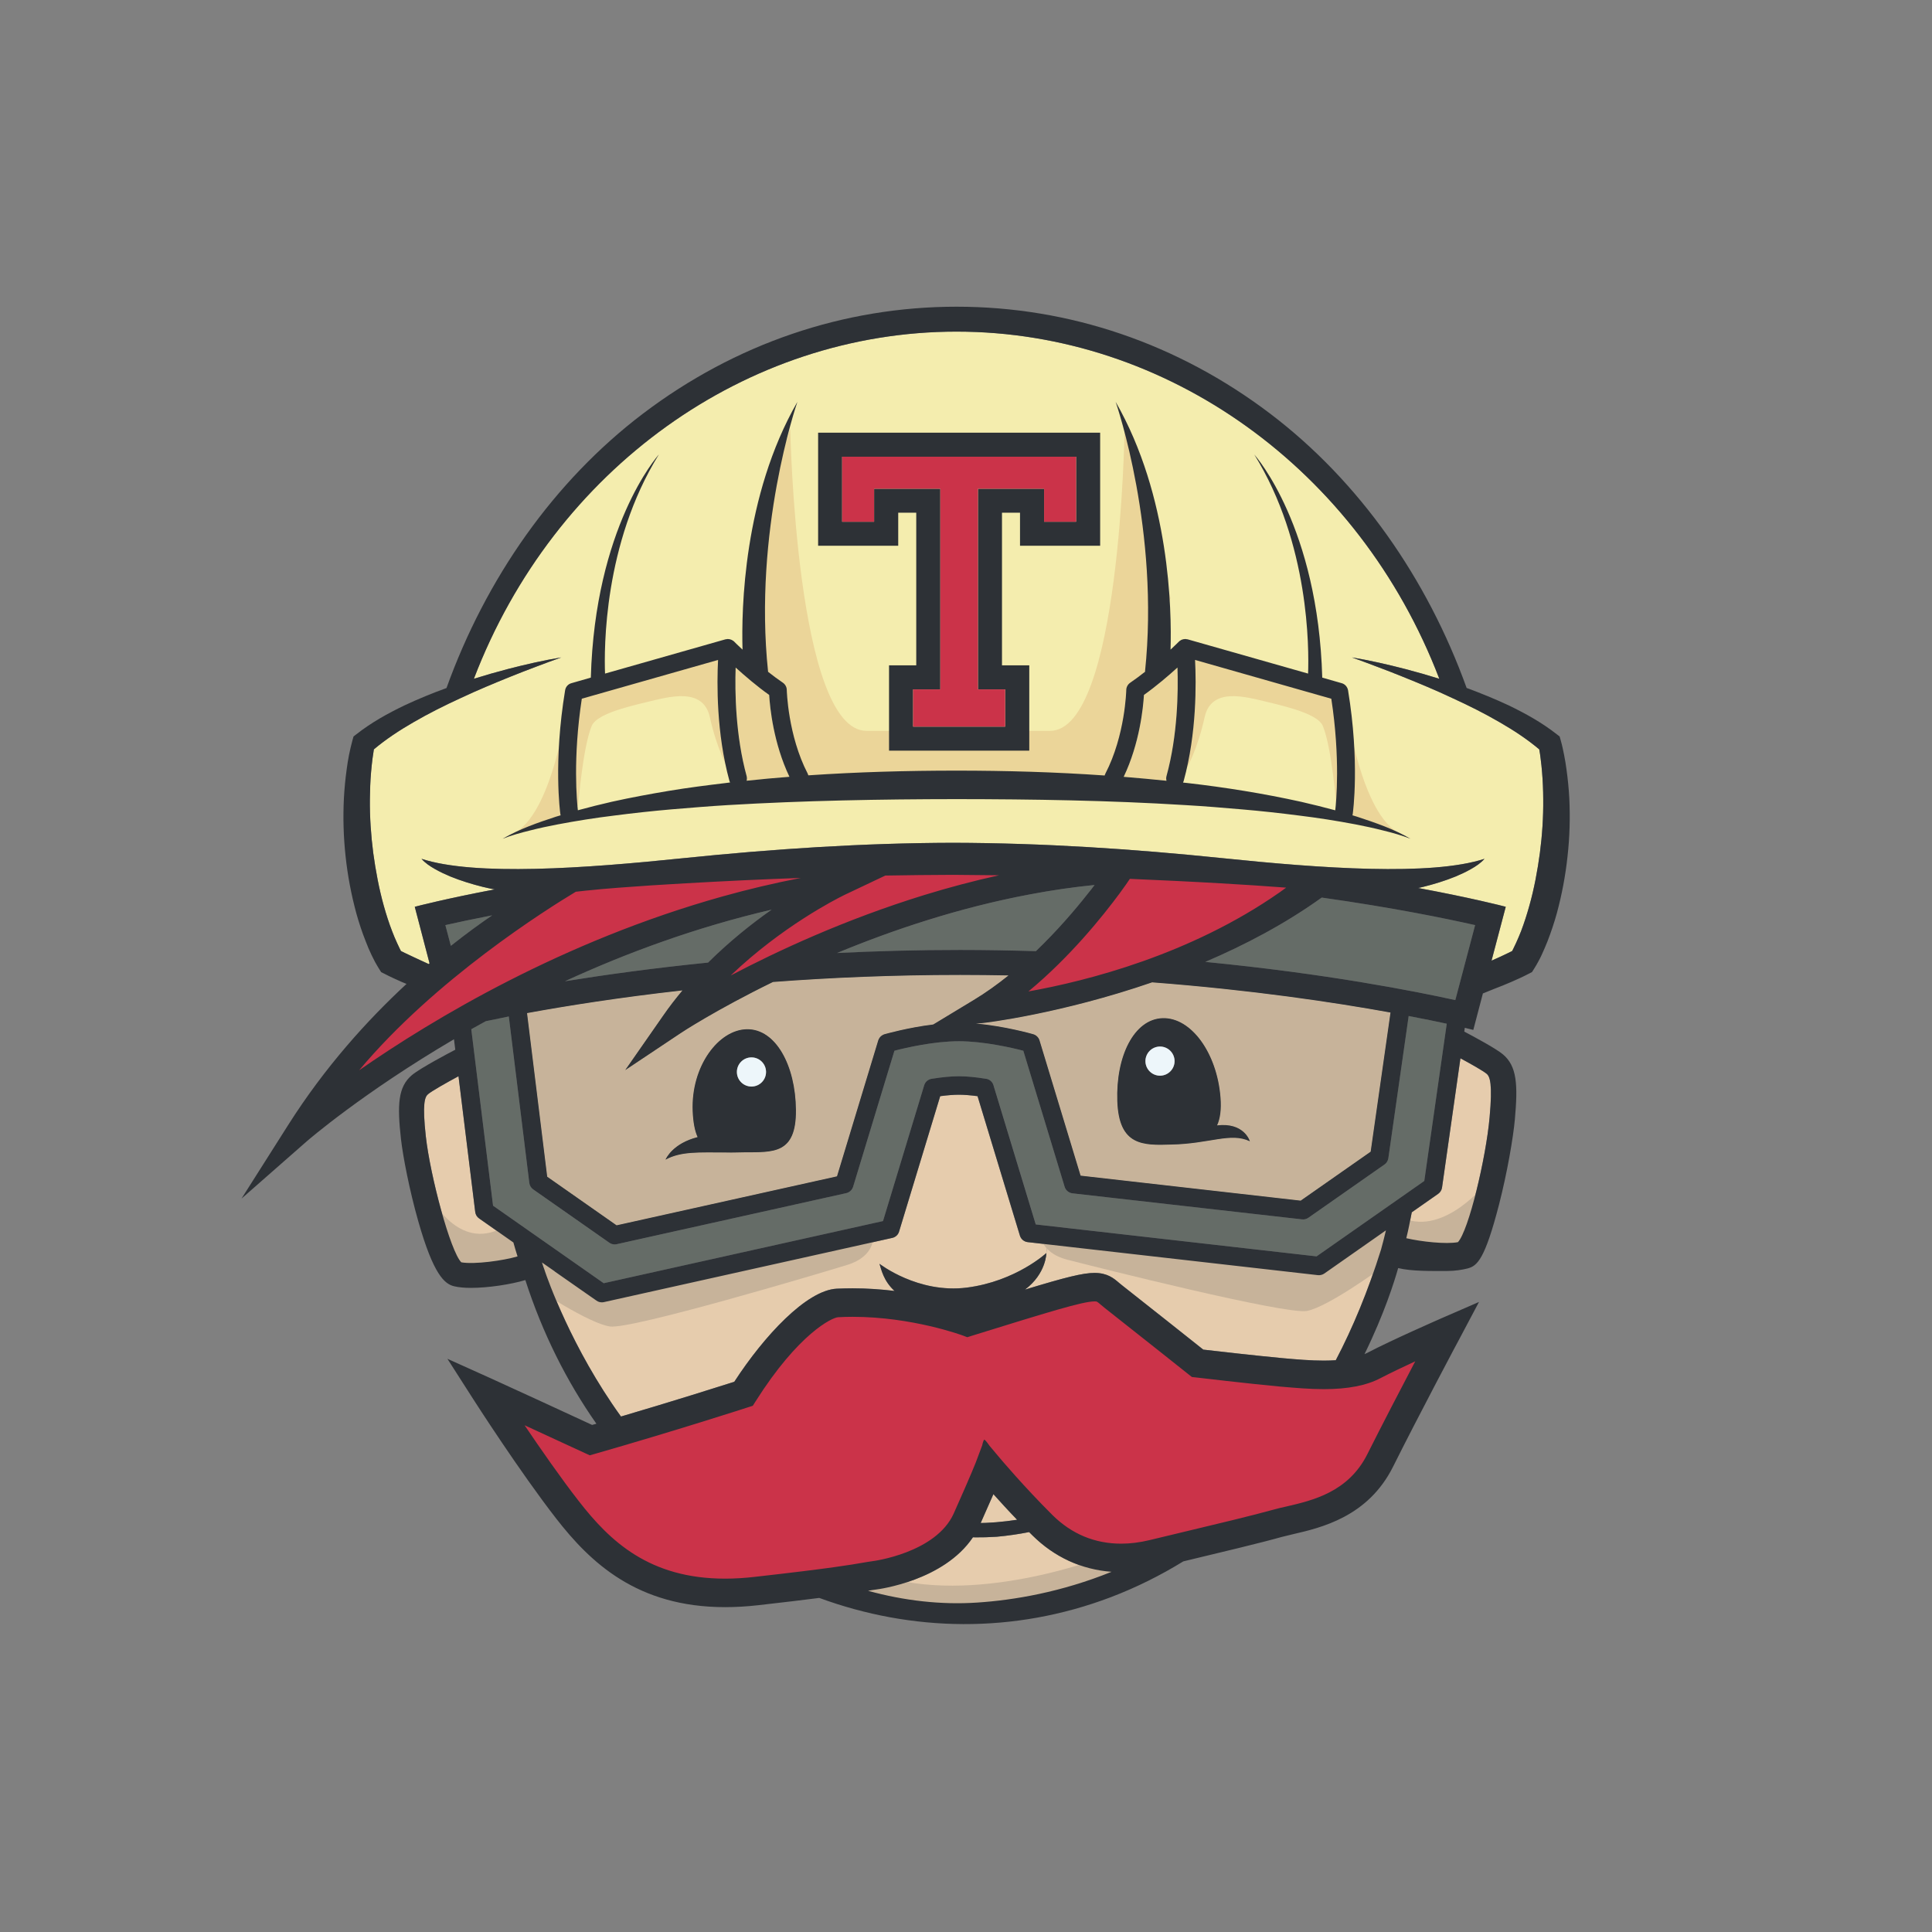 <?xml version="1.0" standalone="no"?>
<!DOCTYPE svg PUBLIC "-//W3C//DTD SVG 1.1//EN" "http://www.w3.org/Graphics/SVG/1.1/DTD/svg11.dtd">
<!--Generator: Xara Designer (www.xara.com), SVG filter version: 6.3.0.4-->
<svg stroke-width="0.501" stroke-linejoin="bevel" fill-rule="evenodd" xmlns:xlink="http://www.w3.org/1999/xlink" xmlns="http://www.w3.org/2000/svg" version="1.1" overflow="visible" width="48pt" height="48pt" viewBox="0 0 48 48">
 <rect x="0" y="0" width="48" height="48" fill="#808080" stroke="none"/>
 <defs>
	</defs>
 <g id="Document" fill="none" stroke="black" font-family="Times New Roman" font-size="16" transform="scale(1 -1)">
  <g id="Spread" transform="translate(0 -48)">
   <g id="Layer 1">
    <g id="Group" stroke-linejoin="miter" stroke="none">
     <path d="M 0,48 L 0,0 L 48,0 L 48,48 L 0,48 Z" stroke-width="0.229" stroke-linecap="round" marker-start="none" marker-end="none" stroke-miterlimit="79.84"/>
     <g id="Group_1" fill-rule="evenodd" stroke-width="0.166" stroke-miterlimit="79.84">
      <g id="Group_2" fill="#cb3349">
       <path d="M 13.884,26.096 C 13.884,26.096 8.749,22.483 8.549,21.105 L 8.934,21.186 C 8.934,21.186 15.082,25.26 19.956,25.757 L 20.067,26.375 L 13.884,26.096 Z" marker-start="none" marker-end="none"/>
       <path d="M 21.944,26.613 L 17.899,23.745 L 18.118,23.569 C 18.283,23.701 25.301,25.845 25.301,25.845 L 26.781,26.773 C 25.788,26.649 21.944,26.613 21.944,26.613 Z" marker-start="none" marker-end="none"/>
       <path d="M 25.459,23.143 C 28.331,23.143 32.635,25.956 32.635,25.956 L 31.243,26.221 C 31.174,26.152 29,26.296 29,26.296 L 27.968,26.583 L 25.5,23.773 L 25.299,23.285 C 25.477,23.357 25.459,23.143 25.459,23.143 Z" marker-start="none" marker-end="none"/>
      </g>
      <path d="M 34.83,14.173 L 33.943,13.923 L 29.844,14.012 L 27.28,16.007 L 24.18,15.231 L 20.596,15.542 L 18.588,13.347 L 14.822,12.223 L 12.941,12.805 C 12.881,12.858 12.847,12.887 12.847,12.887 L 13.69,10.821 C 13.69,10.821 15.602,8.77 16.67,8.529 C 17.738,8.288 19.668,8.547 21.115,8.77 C 22.561,8.995 23.716,9.511 24.181,10.356 C 24.645,11.2 24.714,11.44 24.714,11.44 C 24.714,11.44 26.093,9.494 27.281,9.27 C 28.47,9.047 32,10.251 32,10.251 C 32,10.251 34.154,10.838 34.533,11.578 C 34.911,12.319 35.911,14.748 35.911,14.748 L 34.83,14.173 Z M 13.336,12.489 C 13.316,12.5 13.295,12.508 13.276,12.517 C 13.135,12.638 13.02,12.738 12.944,12.804 L 13.336,12.489 Z" fill="#cb3349" marker-start="none" marker-end="none"/>
      <g id="Group_3">
       <path d="M 38.312,28.816 C 38.303,28.927 38.292,29.038 38.277,29.148 C 38.269,29.227 38.256,29.307 38.242,29.383 C 37.946,29.632 37.61,29.854 37.26,30.055 C 36.881,30.276 36.483,30.474 36.079,30.659 C 35.676,30.849 35.263,31.021 34.848,31.188 C 34.64,31.272 34.431,31.354 34.221,31.432 C 34.012,31.513 33.8,31.59 33.588,31.667 C 34.033,31.593 34.473,31.493 34.91,31.379 C 35.194,31.305 35.477,31.224 35.759,31.136 C 33.761,36.359 28.982,39.761 23.766,39.761 C 18.548,39.761 13.771,36.359 11.772,31.136 C 12.054,31.224 12.337,31.305 12.62,31.379 C 13.058,31.493 13.499,31.593 13.943,31.667 C 13.731,31.59 13.52,31.513 13.309,31.432 C 13.1,31.354 12.891,31.272 12.682,31.188 C 12.268,31.021 11.855,30.849 11.452,30.659 C 11.048,30.474 10.651,30.276 10.271,30.055 C 9.922,29.854 9.585,29.632 9.288,29.383 C 9.277,29.307 9.264,29.227 9.254,29.148 C 9.24,29.038 9.228,28.927 9.219,28.816 C 9.199,28.594 9.191,28.371 9.19,28.147 C 9.185,27.698 9.216,27.251 9.273,26.809 C 9.334,26.364 9.416,25.923 9.535,25.496 C 9.595,25.283 9.662,25.072 9.741,24.868 C 9.779,24.767 9.822,24.666 9.867,24.568 C 9.888,24.52 9.911,24.473 9.934,24.427 L 9.962,24.372 C 9.996,24.355 10.03,24.339 10.063,24.322 L 10.262,24.228 C 10.373,24.177 10.526,24.104 10.652,24.048 C 10.66,24.053 10.666,24.06 10.672,24.066 L 10.304,25.471 C 10.382,25.492 11.083,25.673 12.29,25.903 C 12.192,25.922 12.093,25.943 11.997,25.966 C 11.721,26.034 11.451,26.117 11.188,26.224 C 11.058,26.279 10.93,26.338 10.807,26.407 C 10.685,26.479 10.564,26.558 10.471,26.663 C 11.798,26.23 14.537,26.426 16.972,26.679 C 19.199,26.908 21.432,27.056 23.676,27.061 C 25.921,27.056 28.154,26.908 30.379,26.679 C 32.816,26.426 35.556,26.23 36.882,26.663 C 36.789,26.558 36.668,26.477 36.545,26.407 C 36.423,26.338 36.296,26.279 36.164,26.224 C 35.902,26.117 35.632,26.034 35.356,25.966 C 35.315,25.956 35.275,25.947 35.234,25.938 C 36.557,25.692 37.328,25.493 37.41,25.472 L 37.058,24.134 C 37.128,24.165 37.199,24.196 37.271,24.228 L 37.468,24.322 C 37.501,24.339 37.534,24.355 37.569,24.372 L 37.596,24.427 C 37.62,24.473 37.643,24.521 37.664,24.568 C 37.709,24.666 37.752,24.767 37.791,24.869 C 37.868,25.073 37.936,25.283 37.996,25.497 C 38.117,25.923 38.197,26.364 38.258,26.809 C 38.316,27.252 38.345,27.7 38.341,28.147 C 38.34,28.371 38.331,28.594 38.312,28.816 Z" fill="#f4edae" marker-start="none" marker-end="none"/>
       <path d="M 25.27,10.242 C 25.094,10.216 24.919,10.193 24.744,10.18 C 24.632,10.175 24.512,10.163 24.404,10.163 L 24.365,10.162 C 24.5,10.465 24.603,10.7 24.681,10.878 C 24.84,10.7 25.041,10.479 25.27,10.242 Z" fill="#e6ccad" marker-start="none" marker-end="none"/>
       <path d="M 25.652,9.854 C 26.196,9.313 26.873,9.004 27.616,8.949 C 26.367,8.441 25.191,8.246 24.283,8.185 C 23.379,8.124 22.463,8.231 21.566,8.477 C 21.641,8.491 21.696,8.5 21.762,8.508 C 21.836,8.517 23.446,8.727 24.172,9.806 L 24.24,9.805 L 24.418,9.806 C 24.539,9.806 24.649,9.817 24.764,9.82 C 25.038,9.845 25.305,9.884 25.568,9.936 C 25.596,9.908 25.624,9.882 25.652,9.854 Z" fill="#e6ccad" marker-start="none" marker-end="none"/>
       <path d="M 27.197,26.013 C 27.144,25.946 27.086,25.871 27.023,25.793 C 26.705,25.389 26.262,24.873 25.737,24.369 C 25.128,24.388 24.501,24.399 23.856,24.399 C 22.791,24.399 21.768,24.369 20.797,24.322 C 22.169,24.892 23.817,25.448 25.601,25.782 C 26.122,25.881 26.655,25.959 27.197,26.013 Z" fill="#656c67" marker-start="none" marker-end="none"/>
       <path d="M 19.171,25.4 C 18.681,25.056 18.128,24.617 17.592,24.085 C 16.219,23.947 15.022,23.78 14.033,23.621 C 15.553,24.32 17.286,24.962 19.171,25.4 Z" fill="#656c67" marker-start="none" marker-end="none"/>
       <path d="M 35.944,22.566 L 35.386,18.658 L 32.71,16.786 L 25.735,17.579 L 24.685,21.036 C 24.659,21.121 24.588,21.183 24.501,21.197 C 24.242,21.239 24.014,21.261 23.823,21.261 C 23.632,21.261 23.404,21.239 23.145,21.197 C 23.058,21.183 22.988,21.121 22.961,21.036 L 21.938,17.663 L 14.999,16.119 L 12.251,18.045 L 11.709,22.429 C 11.827,22.496 11.947,22.562 12.068,22.628 C 12.239,22.665 12.43,22.704 12.641,22.744 L 13.151,18.607 C 13.16,18.543 13.196,18.486 13.248,18.448 L 15.14,17.122 C 15.179,17.097 15.225,17.083 15.271,17.083 C 15.287,17.083 15.304,17.084 15.322,17.088 L 21.025,18.357 C 21.044,18.361 21.065,18.369 21.081,18.378 C 21.135,18.406 21.177,18.454 21.195,18.514 L 22.222,21.895 C 22.497,21.967 23.204,22.131 23.823,22.131 C 24.442,22.131 25.148,21.967 25.424,21.895 L 26.451,18.514 C 26.478,18.426 26.554,18.364 26.645,18.352 L 32.348,17.705 C 32.404,17.698 32.46,17.714 32.505,17.744 L 34.398,19.069 C 34.449,19.105 34.484,19.162 34.492,19.225 L 34.998,22.76 C 35.378,22.686 35.695,22.619 35.944,22.566 Z" fill="#656c67" marker-start="none" marker-end="none"/>
       <path d="M 36.649,25.016 L 36.158,23.153 C 35.154,23.374 32.947,23.809 29.945,24.102 C 30.926,24.52 31.925,25.045 32.838,25.7 C 34.625,25.448 35.936,25.177 36.649,25.016 Z" fill="#656c67" marker-start="none" marker-end="none"/>
       <g id="Group_4" fill="#e5caa3">
        <path d="M 16.534,19.188 C 16.923,19.399 17.362,19.367 18.051,19.365 C 18.123,19.364 18.2,19.365 18.28,19.367 C 18.348,19.368 18.415,19.368 18.488,19.371 C 19.196,19.377 19.785,19.311 19.775,20.423 C 19.765,21.536 19.27,22.436 18.562,22.429 C 17.853,22.423 17.166,21.511 17.209,20.398 C 17.221,20.109 17.263,19.9 17.332,19.749 C 16.714,19.594 16.544,19.213 16.534,19.188 Z M 25.057,23.766 C 24.783,23.543 24.492,23.336 24.191,23.155 L 23.186,22.547 C 22.554,22.47 22.007,22.313 21.976,22.305 C 21.957,22.299 21.939,22.292 21.924,22.282 C 21.874,22.254 21.837,22.206 21.819,22.15 L 20.795,18.775 L 15.319,17.557 L 13.595,18.765 L 13.093,22.83 C 14.073,23.009 15.382,23.218 16.956,23.394 C 16.788,23.192 16.623,22.98 16.469,22.758 L 15.532,21.414 L 16.896,22.322 C 16.915,22.336 17.784,22.909 19.205,23.603 C 20.621,23.709 22.184,23.778 23.856,23.778 C 24.264,23.778 24.664,23.774 25.057,23.766 Z" marker-start="none" marker-end="none"/>
        <path d="M 31.053,19.645 C 31.046,19.67 30.897,20.119 30.238,20.04 C 30.313,20.205 30.347,20.428 30.323,20.734 C 30.236,21.844 29.59,22.728 28.882,22.704 C 28.174,22.678 27.721,21.758 27.759,20.644 C 27.798,19.532 28.393,19.54 29.101,19.564 C 30.053,19.582 30.575,19.875 31.053,19.645 Z M 34.547,22.842 L 34.054,19.387 L 32.315,18.17 L 26.846,18.791 L 25.827,22.15 C 25.804,22.226 25.745,22.283 25.671,22.305 C 25.637,22.315 24.96,22.508 24.242,22.57 L 24.374,22.579 C 24.486,22.586 26.372,22.818 28.624,23.594 C 31.118,23.403 33.155,23.096 34.547,22.842 Z" marker-start="none" marker-end="none"/>
       </g>
       <g id="Group_5" fill="#c7b39a">
        <path d="M 16.534,19.188 C 16.923,19.399 17.362,19.367 18.051,19.365 C 18.123,19.364 18.2,19.365 18.28,19.367 C 18.348,19.368 18.415,19.368 18.488,19.371 C 19.196,19.377 19.785,19.311 19.775,20.423 C 19.765,21.536 19.27,22.436 18.562,22.429 C 17.853,22.423 17.166,21.511 17.209,20.398 C 17.221,20.109 17.263,19.9 17.332,19.749 C 16.714,19.594 16.544,19.213 16.534,19.188 Z M 25.057,23.766 C 24.783,23.543 24.492,23.336 24.191,23.155 L 23.186,22.547 C 22.554,22.47 22.007,22.313 21.976,22.305 C 21.957,22.299 21.939,22.292 21.924,22.282 C 21.874,22.254 21.837,22.206 21.819,22.15 L 20.795,18.775 L 15.319,17.557 L 13.595,18.765 L 13.093,22.83 C 14.073,23.009 15.382,23.218 16.956,23.394 C 16.788,23.192 16.623,22.98 16.469,22.758 L 15.532,21.414 L 16.896,22.322 C 16.915,22.336 17.784,22.909 19.205,23.603 C 20.621,23.709 22.184,23.778 23.856,23.778 C 24.264,23.778 24.664,23.774 25.057,23.766 Z" marker-start="none" marker-end="none"/>
        <path d="M 31.053,19.645 C 31.046,19.67 30.897,20.119 30.238,20.04 C 30.313,20.205 30.347,20.428 30.323,20.734 C 30.236,21.844 29.59,22.728 28.882,22.704 C 28.174,22.678 27.721,21.758 27.759,20.644 C 27.798,19.532 28.393,19.54 29.101,19.564 C 30.053,19.582 30.575,19.875 31.053,19.645 Z M 34.547,22.842 L 34.054,19.387 L 32.315,18.17 L 26.846,18.791 L 25.827,22.15 C 25.804,22.226 25.745,22.283 25.671,22.305 C 25.637,22.315 24.96,22.508 24.242,22.57 L 24.374,22.579 C 24.486,22.586 26.372,22.818 28.624,23.594 C 31.118,23.403 33.155,23.096 34.547,22.842 Z" marker-start="none" marker-end="none"/>
       </g>
       <path d="M 36.934,21.323 C 37.018,21.254 37.085,21.075 37.009,20.241 C 36.918,19.22 36.488,17.428 36.222,17.139 C 35.929,17.082 35.314,17.149 34.938,17.237 C 35.003,17.494 35.022,17.618 35.075,17.881 L 35.73,18.339 C 35.783,18.375 35.818,18.433 35.827,18.495 L 36.284,21.707 C 36.563,21.556 36.849,21.393 36.934,21.323 Z" fill="#e6ccad" marker-start="none" marker-end="none"/>
       <path d="M 12.755,17.131 C 12.788,17.015 12.822,16.899 12.858,16.785 C 12.505,16.681 11.786,16.582 11.461,16.638 C 11.191,16.909 10.689,18.778 10.579,19.77 C 10.49,20.574 10.552,20.747 10.634,20.815 C 10.728,20.894 11.084,21.096 11.392,21.262 L 11.808,17.887 C 11.816,17.822 11.85,17.765 11.905,17.728 L 12.755,17.131 Z" fill="#e6ccad" marker-start="none" marker-end="none"/>
       <path d="M 26.023,17.084 L 25.997,16.869 C 25.997,16.869 25.242,16.168 24.024,16.011 C 22.807,15.854 21.851,16.602 21.851,16.602 C 21.892,16.472 21.948,16.178 22.223,15.927 C 21.9,15.966 21.549,15.993 21.182,15.993 C 21.05,15.993 20.916,15.989 20.786,15.983 C 20.038,15.943 18.984,14.81 18.243,13.67 C 17.879,13.555 16.743,13.194 15.428,12.807 C 14.2,14.507 13.596,16.245 13.535,16.425 L 13.536,16.425 C 13.512,16.495 13.486,16.564 13.464,16.635 L 13.78,16.414 L 13.78,16.414 L 14.56,15.867 L 14.82,15.686 C 14.858,15.658 14.905,15.644 14.951,15.644 C 14.967,15.644 14.984,15.645 15.001,15.649 L 22.167,17.245 C 22.248,17.263 22.313,17.322 22.337,17.401 L 23.359,20.766 C 23.535,20.789 23.69,20.802 23.823,20.802 C 23.956,20.802 24.111,20.789 24.287,20.766 L 25.338,17.301 C 25.366,17.214 25.442,17.149 25.532,17.14 L 26.023,17.084 Z" fill="#e6ccad" marker-start="none" marker-end="none"/>
       <path d="M 34.203,17.27 L 34.433,17.432 C 34.395,17.271 34.354,17.112 34.311,16.954 C 33.989,15.923 33.609,15.012 33.188,14.206 C 33.095,14.2 32.996,14.196 32.891,14.196 C 32.566,14.196 32.234,14.224 31.865,14.257 C 31.227,14.316 30.215,14.432 29.895,14.469 C 29.62,14.689 28.676,15.439 27.891,16.056 C 27.861,16.081 27.834,16.104 27.807,16.124 C 27.67,16.242 27.513,16.374 27.194,16.374 C 26.906,16.374 26.484,16.27 25.465,15.96 C 25.994,16.356 25.997,16.869 25.997,16.869 L 26.023,17.084 L 32.746,16.319 C 32.801,16.313 32.857,16.328 32.903,16.36 L 33.578,16.833 L 34.203,17.27 Z" fill="#e6ccad" marker-start="none" marker-end="none"/>
       <path d="M 29.255,31.415 C 29.274,30.817 29.26,29.733 28.981,28.718 C 28.97,28.679 28.972,28.639 28.981,28.602 C 28.627,28.639 28.272,28.671 27.918,28.699 C 28.316,29.534 28.402,30.422 28.421,30.734 C 28.727,30.951 29.031,31.212 29.255,31.415 Z" fill="#ebd599" marker-start="none" marker-end="none"/>
       <path d="M 19.11,30.734 C 19.129,30.422 19.216,29.535 19.613,28.701 C 19.259,28.673 18.903,28.642 18.55,28.603 C 18.559,28.64 18.56,28.68 18.55,28.718 C 18.272,29.731 18.258,30.816 18.277,31.415 C 18.501,31.212 18.804,30.951 19.11,30.734 Z" fill="#ebd599" marker-start="none" marker-end="none"/>
       <path d="M 31.053,19.645 C 30.575,19.874 30.053,19.582 29.101,19.564 C 28.393,19.54 27.798,19.532 27.759,20.644 C 27.721,21.758 28.174,22.678 28.882,22.704 C 29.59,22.728 30.236,21.844 30.323,20.734 C 30.347,20.428 30.314,20.205 30.238,20.04 C 30.897,20.119 31.046,19.671 31.053,19.645 Z M 28.827,21.275 C 29.027,21.279 29.186,21.444 29.182,21.643 C 29.179,21.843 29.014,22.003 28.814,21.999 C 28.614,21.995 28.455,21.83 28.458,21.629 C 28.462,21.43 28.627,21.271 28.827,21.275 Z" fill="#2d3136" marker-start="none" marker-end="none"/>
       <path d="M 29.182,21.643 C 29.178,21.843 29.013,22.002 28.814,21.999 C 28.614,21.995 28.455,21.83 28.458,21.631 C 28.462,21.431 28.627,21.272 28.826,21.275 C 29.026,21.279 29.185,21.444 29.182,21.643 Z" fill="#edf6fa" marker-start="none" marker-end="none"/>
       <path d="M 19.775,20.423 C 19.785,19.311 19.196,19.377 18.488,19.371 C 18.415,19.369 18.348,19.368 18.28,19.367 C 18.2,19.365 18.123,19.364 18.051,19.367 C 17.362,19.367 16.923,19.399 16.534,19.188 C 16.543,19.213 16.714,19.594 17.332,19.749 C 17.263,19.9 17.221,20.109 17.209,20.399 C 17.166,21.511 17.853,22.423 18.562,22.429 C 19.27,22.436 19.765,21.536 19.775,20.423 Z M 18.68,21.006 C 18.88,21.011 19.037,21.178 19.032,21.377 C 19.027,21.577 18.86,21.735 18.661,21.73 C 18.461,21.725 18.303,21.558 18.308,21.359 C 18.313,21.157 18.48,21.001 18.68,21.006 Z" fill="#2d3136" marker-start="none" marker-end="none"/>
       <path d="M 19.032,21.376 C 19.027,21.576 18.861,21.734 18.661,21.729 C 18.461,21.724 18.303,21.558 18.308,21.358 C 18.313,21.158 18.479,21 18.679,21.005 C 18.879,21.01 19.037,21.176 19.032,21.376 Z" fill="#edf6fa" marker-start="none" marker-end="none"/>
       <mask id="TranspMask">
        <rect x="-10%" y="-10%" width="120%" height="120%" fill="#cccccc" stroke="none"/>
       </mask>
       <g id="Group_6" fill="#ebd599" mask="url(#TranspMask)">
        <g id="Group_7">
         <path d="M 14.365,27.98 C 14.365,27.98 14.474,29.414 14.7,29.963 C 14.815,30.247 15.523,30.427 16.065,30.556 C 16.605,30.685 17.468,30.942 17.636,30.182 C 17.803,29.423 18.074,28.868 18.255,28.625 L 18.023,31.754 L 14.3,30.853 L 14.055,28.083 L 14.171,27.864 L 14.365,27.98"/>
         <path d="M 33.201,27.98 C 33.201,27.98 33.091,29.414 32.866,29.963 C 32.75,30.247 32.041,30.427 31.501,30.556 C 30.959,30.685 30.096,30.942 29.929,30.182 C 29.762,29.423 29.491,28.868 29.31,28.625 L 29.543,31.754 L 33.265,30.853 L 33.509,28.083 L 33.393,27.864 L 33.201,27.98"/>
        </g>
       </g>
       <mask id="TranspMask_1">
        <rect x="-10%" y="-10%" width="120%" height="120%" fill="#c0c0c0" stroke="none"/>
       </mask>
       <g id="Group_8" fill="#ebd599" mask="url(#TranspMask_1)">
        <path d="M 27.94,37.348 C 27.94,37.348 27.84,29.842 26.087,29.842 C 24.334,29.842 23.984,29.842 23.984,29.842 L 23.633,29.842 C 23.633,29.842 23.283,29.842 21.529,29.842 C 19.775,29.842 19.634,37.345 19.634,37.345 L 18.773,34.798 L 18.787,31.303 L 19.398,30.816 L 19.677,29.316 L 20.066,28.44 L 27.57,28.426 L 27.917,29.051 L 28.209,30.107 L 28.251,30.774 L 29.08,33.141 L 27.94,37.348 Z" marker-start="none" marker-end="none"/>
       </g>
       <mask id="TranspMask_2">
        <rect x="-10%" y="-10%" width="120%" height="120%" fill="#c0c0c0" stroke="none"/>
       </mask>
       <g id="Group_9" fill="#ebd599" mask="url(#TranspMask_2)">
        <path d="M 33.461,30.349 C 33.461,30.349 33.822,27.761 34.776,27.293 C 35.731,26.827 34.776,27.293 34.776,27.293 L 33.439,27.697 L 33.461,30.349 Z" marker-start="none" marker-end="none"/>
       </g>
       <mask id="TranspMask_3">
        <rect x="-10%" y="-10%" width="120%" height="120%" fill="#c0c0c0" stroke="none"/>
       </mask>
       <g id="Group_10" fill="#ebd599" mask="url(#TranspMask_3)">
        <path d="M 14.07,30.349 C 14.07,30.349 13.71,27.761 12.755,27.293 C 11.799,26.827 12.755,27.293 12.755,27.293 L 14.092,27.697 L 14.07,30.349 Z" marker-start="none" marker-end="none"/>
       </g>
       <path d="M 33.717,27.709 C 34.172,27.559 34.63,27.403 35.044,27.161 C 34.822,27.247 34.593,27.311 34.363,27.367 C 34.133,27.426 33.902,27.475 33.67,27.52 C 33.205,27.608 32.737,27.682 32.267,27.739 C 31.799,27.799 31.329,27.851 30.857,27.891 C 30.386,27.932 29.915,27.971 29.442,27.998 C 27.555,28.115 25.661,28.144 23.766,28.146 C 21.87,28.144 19.976,28.11 18.088,27.998 C 17.616,27.97 17.144,27.93 16.674,27.891 C 16.203,27.85 15.732,27.799 15.263,27.738 C 14.794,27.681 14.326,27.607 13.861,27.519 C 13.629,27.475 13.397,27.426 13.168,27.367 C 12.938,27.311 12.708,27.247 12.487,27.161 C 12.9,27.401 13.358,27.561 13.814,27.71 C 13.852,27.723 13.891,27.733 13.929,27.744 C 13.927,27.754 13.924,27.763 13.922,27.774 C 13.915,27.826 13.746,29.071 14.04,30.85 C 14.054,30.936 14.115,31.005 14.198,31.027 L 14.679,31.165 C 14.784,34.898 16.321,36.653 16.369,36.708 C 14.996,34.497 15.008,31.876 15.032,31.265 L 18.023,32.116 C 18.026,32.116 18.028,32.116 18.03,32.117 C 18.043,32.12 18.054,32.121 18.067,32.122 C 18.071,32.122 18.075,32.124 18.08,32.124 C 18.095,32.124 18.112,32.122 18.128,32.119 C 18.131,32.119 18.133,32.117 18.137,32.116 C 18.15,32.113 18.161,32.11 18.174,32.104 C 18.181,32.101 18.183,32.098 18.188,32.096 C 18.198,32.09 18.209,32.084 18.218,32.078 C 18.22,32.075 18.224,32.075 18.226,32.073 C 18.228,32.07 18.229,32.069 18.232,32.066 C 18.234,32.064 18.237,32.062 18.241,32.059 C 18.242,32.056 18.321,31.978 18.448,31.86 C 18.419,32.845 18.465,35.672 19.811,38.016 C 19.783,37.933 18.715,34.81 19.083,31.309 C 19.203,31.214 19.328,31.121 19.451,31.038 C 19.51,30.997 19.547,30.929 19.547,30.858 C 19.548,30.847 19.574,29.73 20.067,28.78 C 20.073,28.766 20.078,28.751 20.083,28.737 C 21.31,28.82 22.538,28.854 23.764,28.854 C 24.992,28.854 26.22,28.819 27.445,28.733 C 27.45,28.75 27.455,28.765 27.463,28.78 C 27.956,29.73 27.982,30.847 27.982,30.858 C 27.983,30.929 28.02,30.997 28.08,31.038 C 28.202,31.121 28.326,31.214 28.447,31.309 C 28.815,34.81 27.747,37.933 27.718,38.016 C 29.064,35.673 29.112,32.846 29.082,31.86 C 29.208,31.978 29.287,32.056 29.289,32.059 C 29.292,32.061 29.296,32.064 29.298,32.066 C 29.301,32.069 29.301,32.07 29.303,32.073 C 29.306,32.075 29.309,32.075 29.312,32.078 C 29.323,32.084 29.332,32.09 29.342,32.097 C 29.346,32.098 29.351,32.101 29.354,32.104 C 29.368,32.11 29.38,32.113 29.394,32.117 C 29.397,32.117 29.399,32.119 29.402,32.119 C 29.418,32.122 29.435,32.124 29.45,32.124 C 29.455,32.124 29.459,32.122 29.462,32.122 C 29.474,32.121 29.488,32.12 29.5,32.117 C 29.502,32.116 29.505,32.116 29.507,32.116 L 32.499,31.265 C 32.522,31.876 32.534,34.497 31.162,36.708 C 31.209,36.653 32.746,34.898 32.851,31.165 L 33.332,31.027 C 33.415,31.005 33.476,30.936 33.492,30.85 C 33.785,29.071 33.615,27.826 33.608,27.774 C 33.606,27.763 33.604,27.753 33.601,27.744 C 33.641,27.733 33.679,27.721 33.717,27.709 Z M 33.174,27.868 C 33.197,28.068 33.304,29.156 33.076,30.64 L 29.691,31.604 C 29.72,31.029 29.734,29.786 29.409,28.601 C 29.404,28.585 29.399,28.571 29.393,28.557 C 29.426,28.554 29.459,28.551 29.492,28.547 C 30.444,28.438 31.391,28.286 32.328,28.079 C 32.611,28.014 32.894,27.944 33.174,27.868 Z M 28.981,28.718 C 29.26,29.733 29.274,30.817 29.254,31.415 C 29.031,31.212 28.726,30.952 28.421,30.734 C 28.402,30.422 28.316,29.534 27.918,28.7 C 28.272,28.671 28.627,28.639 28.981,28.602 C 28.972,28.639 28.97,28.679 28.981,28.718 Z M 19.613,28.701 C 19.216,29.535 19.129,30.422 19.11,30.734 C 18.804,30.951 18.501,31.212 18.277,31.415 C 18.257,30.816 18.272,29.731 18.55,28.718 C 18.56,28.679 18.559,28.64 18.55,28.603 C 18.903,28.642 19.259,28.673 19.613,28.701 Z M 18.139,28.56 C 18.132,28.571 18.127,28.585 18.122,28.601 C 17.797,29.786 17.811,31.029 17.84,31.604 L 14.455,30.641 C 14.228,29.159 14.334,28.069 14.357,27.869 C 14.637,27.946 14.919,28.016 15.203,28.081 C 15.671,28.185 16.143,28.272 16.615,28.351 C 17.088,28.43 17.564,28.49 18.039,28.547 C 18.072,28.552 18.105,28.555 18.139,28.56 Z" fill="#2d3136" marker-start="none" marker-end="none"/>
       <g id="Group_11">
        <g id="Group_12">
         <path d="M 27.333,37.25 L 27.333,34.441 L 25.342,34.441 L 25.342,35.262 L 24.894,35.262 L 24.894,31.47 L 25.572,31.47 L 25.572,29.35 L 22.088,29.35 L 22.088,31.47 L 22.764,31.47 L 22.764,35.262 L 22.316,35.262 L 22.316,34.441 L 20.326,34.441 L 20.326,37.25 L 27.333,37.25 Z M 26.735,35.037 L 26.735,36.653 L 25.867,36.653 L 24.296,36.653 L 20.923,36.653 L 20.923,35.037 L 21.717,35.037 L 21.717,35.858 L 23.362,35.858 L 23.362,30.872 L 22.686,30.872 L 22.686,29.947 L 24.973,29.947 L 24.973,30.872 L 24.297,30.872 L 24.297,35.858 L 25.94,35.858 L 25.94,35.037 L 26.735,35.037 Z" fill="#2d3136" marker-start="none" marker-end="none"/>
         <path d="M 26.735,36.653 L 26.735,35.037 L 25.94,35.037 L 25.94,35.858 L 24.296,35.858 L 24.296,30.872 L 24.973,30.872 L 24.973,29.947 L 22.686,29.947 L 22.686,30.872 L 23.362,30.872 L 23.362,35.858 L 21.717,35.858 L 21.717,35.037 L 20.923,35.037 L 20.923,36.653 L 24.296,36.653 L 25.867,36.653 Z" fill="#cb3349" marker-start="none" marker-end="none"/>
        </g>
       </g>
       <path d="M 11.065,25.016 C 11.355,25.082 11.748,25.166 12.229,25.259 C 11.933,25.058 11.584,24.804 11.201,24.501 L 11.065,25.016 Z" fill="#656c67" marker-start="none" marker-end="none"/>
       <path d="M 21.693,17.317 C 21.693,17.317 21.775,16.795 21.043,16.572 C 20.313,16.347 15.684,14.968 15.156,15.044 C 14.628,15.117 13.289,16.012 13.289,16.012 L 12.964,17.168 L 14.947,15.932 L 21.693,17.317 Z" fill="#c7b39a" marker-start="none" marker-end="none"/>
       <path d="M 25.839,17.418 C 25.839,17.418 25.782,16.893 26.521,16.702 C 27.262,16.511 31.946,15.333 32.469,15.43 C 32.993,15.528 34.293,16.48 34.293,16.48 L 34.567,17.649 L 32.745,16.562 L 25.839,17.418 Z" fill="#c7b39a" marker-start="none" marker-end="none"/>
       <path d="M 10.688,18.278 C 10.688,18.278 11.33,16.995 12.366,17.44 L 13.105,17.168 L 13.031,16.625 L 11.478,16.428 L 11.058,16.674 L 10.688,18.278 Z" fill="#c7b39a" marker-start="none" marker-end="none"/>
       <path d="M 36.946,18.63 C 36.946,18.63 35.898,17.292 34.862,17.735 L 34.529,17.52 L 34.602,16.978 L 36.157,16.781 L 36.576,17.027 L 36.946,18.63 Z" fill="#c7b39a" marker-start="none" marker-end="none"/>
       <path d="M 20.731,8.552 C 20.731,8.552 24.53,6.637 28.833,9.243 L 27.452,9.337 C 27.452,9.337 24.437,8.144 22.05,8.803 L 20.731,8.552 Z" fill="#c7b39a" marker-start="none" marker-end="none"/>
       <path d="M 24.583,12.082 L 24.846,11.769 C 24.852,11.762 25.437,11.066 26.15,10.357 C 26.626,9.887 27.199,9.648 27.857,9.648 C 28.082,9.648 28.317,9.678 28.555,9.735 C 28.777,9.789 29.017,9.846 29.263,9.905 C 30.152,10.117 31.158,10.358 31.646,10.495 C 31.742,10.523 31.85,10.547 31.963,10.572 C 32.612,10.723 33.502,10.929 33.973,11.875 C 34.329,12.584 34.807,13.504 35.161,14.178 C 34.854,14.037 34.532,13.882 34.303,13.763 C 33.95,13.577 33.488,13.487 32.891,13.487 C 32.536,13.487 32.188,13.518 31.802,13.551 C 31.029,13.622 29.724,13.777 29.711,13.778 L 29.612,13.789 L 29.532,13.852 C 29.52,13.861 28.377,14.772 27.453,15.499 C 27.415,15.529 27.381,15.558 27.35,15.584 C 27.253,15.667 27.253,15.667 27.194,15.667 C 26.898,15.667 26.036,15.399 24.148,14.814 L 24.032,14.777 L 23.919,14.82 C 23.906,14.824 22.667,15.284 21.183,15.284 C 21.061,15.284 20.94,15.281 20.823,15.274 C 20.674,15.267 19.839,14.87 18.772,13.183 L 18.703,13.074 L 18.581,13.035 C 18.563,13.028 16.726,12.436 14.779,11.879 L 14.653,11.843 L 14.533,11.898 C 14.52,11.903 13.758,12.257 13.033,12.59 C 13.428,12.006 13.934,11.277 14.379,10.706 C 15.156,9.705 16.136,8.779 18.015,8.779 C 18.251,8.779 18.501,8.794 18.758,8.824 C 20.668,9.039 21.16,9.127 21.426,9.173 C 21.515,9.188 21.586,9.201 21.677,9.213 C 21.691,9.214 23.256,9.416 23.696,10.4 C 24.148,11.412 24.238,11.655 24.242,11.663 L 24.402,12.089 C 24.402,12.089 24.422,12.2 24.454,12.234 C 24.454,12.233 24.454,12.233 24.455,12.233 L 24.459,12.231 C 24.509,12.195 24.583,12.082 24.583,12.082 Z M 12.682,31.188 C 12.268,31.021 11.855,30.849 11.451,30.659 C 11.048,30.474 10.651,30.276 10.271,30.055 C 9.922,29.854 9.585,29.632 9.289,29.382 C 9.277,29.307 9.264,29.225 9.254,29.148 C 9.241,29.038 9.228,28.927 9.219,28.816 C 9.2,28.594 9.193,28.37 9.19,28.147 C 9.185,27.698 9.216,27.251 9.273,26.808 C 9.334,26.364 9.416,25.923 9.535,25.496 C 9.595,25.282 9.662,25.072 9.741,24.868 C 9.779,24.766 9.822,24.666 9.867,24.568 C 9.888,24.52 9.911,24.473 9.934,24.425 L 9.962,24.372 C 9.997,24.355 10.031,24.337 10.063,24.322 L 10.262,24.228 C 10.373,24.177 10.526,24.104 10.652,24.048 C 10.66,24.053 10.667,24.061 10.672,24.066 L 10.305,25.471 C 10.382,25.492 11.083,25.673 12.29,25.903 C 12.193,25.92 12.093,25.942 11.997,25.965 C 11.723,26.034 11.451,26.117 11.188,26.224 C 11.058,26.279 10.93,26.338 10.807,26.409 C 10.685,26.477 10.565,26.556 10.472,26.663 C 11.798,26.23 14.537,26.426 16.972,26.678 C 19.2,26.907 21.432,27.056 23.676,27.061 C 25.921,27.056 28.154,26.908 30.38,26.678 C 32.817,26.426 35.556,26.23 36.882,26.663 C 36.789,26.556 36.669,26.477 36.547,26.409 C 36.424,26.338 36.296,26.279 36.166,26.224 C 35.902,26.117 35.632,26.034 35.356,25.965 C 35.317,25.956 35.275,25.947 35.234,25.938 C 36.557,25.692 37.328,25.493 37.41,25.471 L 37.056,24.132 C 37.128,24.165 37.199,24.195 37.269,24.228 L 37.468,24.322 C 37.501,24.337 37.536,24.354 37.569,24.372 L 37.596,24.425 C 37.62,24.471 37.643,24.52 37.664,24.568 C 37.709,24.666 37.752,24.766 37.792,24.868 C 37.87,25.072 37.936,25.282 37.996,25.496 C 38.116,25.922 38.198,26.364 38.258,26.808 C 38.316,27.251 38.346,27.698 38.341,28.147 C 38.34,28.37 38.331,28.594 38.312,28.816 C 38.303,28.927 38.292,29.037 38.277,29.148 C 38.269,29.225 38.256,29.307 38.242,29.382 C 37.946,29.632 37.61,29.854 37.26,30.055 C 36.881,30.276 36.483,30.474 36.079,30.659 C 35.676,30.849 35.263,31.021 34.848,31.188 C 34.64,31.272 34.431,31.354 34.221,31.432 C 34.012,31.513 33.8,31.59 33.588,31.666 C 34.033,31.593 34.473,31.491 34.91,31.379 C 35.194,31.305 35.477,31.224 35.759,31.136 C 33.759,36.359 28.982,39.761 23.766,39.761 C 18.548,39.761 13.771,36.359 11.774,31.136 C 12.054,31.224 12.337,31.305 12.62,31.379 C 13.057,31.491 13.498,31.593 13.943,31.666 C 13.731,31.59 13.52,31.513 13.309,31.432 C 13.1,31.354 12.891,31.272 12.682,31.188 Z M 38.989,28.166 C 39.012,27.686 38.999,27.204 38.945,26.726 C 38.894,26.248 38.805,25.775 38.678,25.306 C 38.613,25.073 38.536,24.842 38.447,24.613 C 38.401,24.498 38.353,24.385 38.3,24.271 C 38.274,24.215 38.246,24.159 38.214,24.102 L 38.167,24.018 C 38.15,23.987 38.136,23.964 38.109,23.923 L 38.061,23.848 L 37.984,23.809 C 37.903,23.766 37.836,23.735 37.764,23.701 L 37.55,23.605 C 37.406,23.542 37.262,23.485 37.116,23.429 C 37.016,23.389 36.926,23.354 36.842,23.318 L 36.604,22.412 C 36.599,22.414 36.526,22.432 36.392,22.464 L 36.38,22.37 C 36.642,22.232 37.16,21.953 37.336,21.808 C 37.69,21.514 37.714,21.05 37.636,20.184 C 37.596,19.739 37.448,18.872 37.244,18.077 C 36.89,16.708 36.702,16.547 36.459,16.485 C 36.336,16.453 36.146,16.423 35.963,16.423 C 35.589,16.423 35.08,16.411 34.737,16.495 C 34.649,16.183 34.398,15.371 33.901,14.357 C 33.926,14.368 33.95,14.378 33.972,14.39 C 34.586,14.712 35.765,15.226 35.815,15.249 L 36.745,15.653 L 36.269,14.755 C 36.257,14.736 35.235,12.813 34.609,11.558 C 33.987,10.314 32.821,10.044 32.123,9.883 C 32.018,9.857 31.919,9.835 31.837,9.813 C 31.336,9.671 30.323,9.43 29.428,9.215 C 29.418,9.213 29.407,9.209 29.397,9.207 C 28.846,8.868 28.246,8.565 27.589,8.315 C 25.185,7.405 22.652,7.456 20.354,8.3 C 19.982,8.252 19.491,8.193 18.837,8.119 C 18.554,8.087 18.277,8.071 18.015,8.071 C 15.827,8.071 14.667,9.182 13.82,10.27 C 12.914,11.435 11.805,13.165 11.758,13.238 L 11.116,14.241 L 12.202,13.752 C 12.722,13.518 14.268,12.803 14.711,12.598 C 14.747,12.607 14.781,12.618 14.817,12.628 C 14.082,13.676 13.479,14.873 13.052,16.197 C 12.69,16.089 12.132,16.003 11.698,16.003 C 11.539,16.003 11.398,16.016 11.288,16.042 C 11.046,16.096 10.769,16.331 10.392,17.658 C 10.173,18.427 10.011,19.269 9.962,19.701 C 9.868,20.546 9.886,20.998 10.236,21.291 C 10.448,21.467 11.163,21.843 11.311,21.92 L 11.279,22.18 C 9.01,20.847 7.65,19.669 7.622,19.645 L 6,18.221 L 7.156,20.044 C 8.071,21.489 9.128,22.656 10.1,23.555 C 10.059,23.571 10.022,23.588 9.983,23.603 L 9.769,23.7 C 9.695,23.735 9.628,23.766 9.547,23.809 L 9.47,23.847 L 9.422,23.923 C 9.395,23.964 9.384,23.987 9.365,24.018 L 9.317,24.102 C 9.288,24.159 9.259,24.215 9.232,24.271 C 9.177,24.385 9.129,24.498 9.086,24.613 C 8.995,24.841 8.919,25.072 8.854,25.305 C 8.726,25.775 8.637,26.248 8.586,26.725 C 8.534,27.204 8.52,27.686 8.544,28.166 C 8.557,28.406 8.58,28.647 8.613,28.885 C 8.629,29.005 8.647,29.123 8.671,29.243 C 8.697,29.364 8.72,29.476 8.757,29.609 L 8.783,29.702 L 8.85,29.754 C 9.227,30.051 9.636,30.276 10.052,30.476 C 10.393,30.636 10.741,30.778 11.093,30.906 C 12.073,33.629 13.759,36.042 15.974,37.723 C 18.266,39.461 20.96,40.38 23.766,40.38 C 26.572,40.38 29.265,39.461 31.557,37.723 C 33.773,36.042 35.458,33.628 36.438,30.908 C 36.79,30.778 37.138,30.636 37.481,30.476 C 37.895,30.276 38.304,30.051 38.682,29.754 L 38.749,29.702 L 38.775,29.609 C 38.813,29.476 38.836,29.364 38.86,29.242 C 38.884,29.123 38.903,29.004 38.919,28.885 C 38.952,28.647 38.976,28.407 38.989,28.166 Z M 37.009,20.241 C 37.085,21.075 37.018,21.254 36.934,21.323 C 36.849,21.393 36.563,21.556 36.284,21.707 L 35.827,18.496 C 35.818,18.433 35.782,18.376 35.73,18.339 L 35.075,17.881 C 35.022,17.618 35.003,17.494 34.939,17.237 C 35.314,17.15 35.929,17.083 36.222,17.139 C 36.488,17.427 36.918,19.22 37.009,20.241 Z M 36.157,23.153 L 36.649,25.016 C 35.936,25.177 34.623,25.448 32.838,25.7 C 31.925,25.045 30.926,24.52 29.945,24.102 C 32.947,23.81 35.154,23.374 36.157,23.153 Z M 35.386,18.659 L 35.944,22.566 C 35.695,22.619 35.378,22.686 34.998,22.758 L 34.493,19.224 C 34.483,19.162 34.45,19.104 34.398,19.069 L 32.505,17.744 C 32.46,17.714 32.404,17.698 32.35,17.705 L 26.645,18.352 C 26.553,18.364 26.478,18.426 26.451,18.514 L 25.424,21.895 C 25.148,21.967 24.442,22.131 23.823,22.131 C 23.202,22.131 22.497,21.967 22.222,21.895 L 21.195,18.514 C 21.177,18.455 21.135,18.406 21.081,18.378 C 21.065,18.369 21.044,18.361 21.025,18.357 L 15.321,17.088 C 15.303,17.084 15.287,17.083 15.271,17.083 C 15.225,17.083 15.178,17.097 15.14,17.124 L 13.248,18.449 C 13.195,18.486 13.16,18.543 13.151,18.608 L 12.641,22.746 C 12.43,22.704 12.239,22.665 12.068,22.628 C 11.946,22.562 11.827,22.496 11.709,22.429 L 12.25,18.045 L 14.999,16.119 L 21.938,17.663 L 22.961,21.036 C 22.987,21.121 23.058,21.184 23.145,21.197 C 23.404,21.239 23.632,21.261 23.823,21.261 C 24.014,21.261 24.242,21.239 24.501,21.197 C 24.588,21.184 24.659,21.121 24.683,21.036 L 25.733,17.579 L 32.71,16.786 L 35.386,18.659 Z M 34.054,19.387 L 34.547,22.844 C 33.155,23.096 31.118,23.403 28.624,23.594 C 26.373,22.818 24.487,22.586 24.374,22.579 L 24.241,22.57 C 24.96,22.508 25.637,22.315 25.671,22.305 C 25.745,22.283 25.804,22.226 25.827,22.15 L 26.847,18.791 L 32.315,18.17 L 34.054,19.387 Z M 34.433,17.432 L 34.202,17.27 L 33.578,16.833 L 32.903,16.36 C 32.857,16.328 32.801,16.314 32.745,16.319 L 26.023,17.084 L 25.533,17.14 C 25.443,17.15 25.366,17.214 25.34,17.301 L 24.287,20.766 C 24.112,20.789 23.956,20.802 23.824,20.802 C 23.69,20.802 23.535,20.789 23.359,20.766 L 22.337,17.401 C 22.314,17.322 22.249,17.263 22.169,17.245 L 15.002,15.649 C 14.985,15.645 14.967,15.644 14.952,15.644 C 14.905,15.644 14.859,15.658 14.82,15.686 L 14.56,15.867 L 13.78,16.412 L 13.78,16.415 L 13.465,16.634 C 13.486,16.564 13.512,16.495 13.537,16.425 L 13.536,16.424 C 13.597,16.244 14.2,14.507 15.428,12.807 C 16.743,13.194 17.88,13.555 18.243,13.67 C 18.984,14.812 20.038,15.943 20.787,15.983 C 20.916,15.988 21.05,15.992 21.183,15.992 C 21.549,15.992 21.9,15.966 22.225,15.927 C 21.948,16.178 21.892,16.472 21.851,16.601 C 21.851,16.601 22.807,15.854 24.024,16.01 C 25.242,16.168 25.997,16.869 25.997,16.869 C 25.997,16.869 25.995,16.356 25.465,15.96 C 26.484,16.27 26.906,16.375 27.194,16.375 C 27.513,16.375 27.671,16.242 27.807,16.124 C 27.835,16.103 27.861,16.08 27.891,16.056 C 28.676,15.437 29.62,14.688 29.895,14.469 C 30.215,14.432 31.227,14.316 31.865,14.257 C 32.234,14.224 32.566,14.196 32.891,14.196 C 32.996,14.196 33.095,14.2 33.187,14.206 C 33.61,15.012 33.989,15.924 34.311,16.954 C 34.354,17.112 34.397,17.273 34.433,17.432 Z M 31.953,25.946 C 31.952,25.946 31.949,25.947 31.948,25.947 C 31.408,25.988 30.869,26.024 30.327,26.054 C 29.575,26.098 28.823,26.133 28.071,26.165 C 28.028,26.1 27.94,25.971 27.812,25.798 C 27.403,25.245 26.591,24.229 25.551,23.368 C 27.023,23.631 29.579,24.285 31.788,25.827 C 31.844,25.866 31.898,25.908 31.953,25.946 Z M 27.023,25.793 C 27.086,25.869 27.144,25.946 27.195,26.013 C 26.655,25.959 26.122,25.881 25.601,25.782 C 23.815,25.448 22.169,24.892 20.797,24.323 C 21.768,24.371 22.791,24.399 23.856,24.399 C 24.501,24.399 25.128,24.387 25.737,24.369 C 26.262,24.873 26.705,25.389 27.023,25.793 Z M 27.616,8.949 C 26.873,9.004 26.196,9.313 25.652,9.852 C 25.624,9.882 25.596,9.91 25.568,9.936 C 25.305,9.884 25.038,9.845 24.764,9.82 C 24.649,9.817 24.539,9.806 24.418,9.806 L 24.24,9.805 L 24.172,9.806 C 23.446,8.727 21.835,8.517 21.762,8.508 C 21.696,8.5 21.641,8.491 21.566,8.477 C 22.463,8.231 23.379,8.124 24.283,8.185 C 25.189,8.245 26.367,8.443 27.616,8.949 Z M 24.744,10.18 C 24.919,10.194 25.094,10.216 25.27,10.242 C 25.041,10.479 24.84,10.7 24.681,10.878 C 24.603,10.7 24.5,10.465 24.365,10.162 L 24.404,10.162 C 24.512,10.162 24.632,10.175 24.744,10.18 Z M 24.191,23.155 C 24.492,23.336 24.781,23.545 25.057,23.766 C 24.663,23.773 24.264,23.778 23.856,23.778 C 22.184,23.778 20.621,23.71 19.205,23.603 C 17.784,22.909 16.916,22.338 16.896,22.322 L 15.532,21.412 L 16.469,22.757 C 16.623,22.981 16.788,23.193 16.956,23.394 C 15.383,23.218 14.073,23.009 13.094,22.83 L 13.595,18.765 L 15.319,17.557 L 20.795,18.774 L 21.819,22.15 C 21.837,22.206 21.874,22.254 21.924,22.282 C 21.939,22.292 21.957,22.299 21.975,22.305 C 22.007,22.313 22.555,22.47 23.186,22.547 L 24.191,23.155 Z M 24.821,26.254 C 24.44,26.259 24.057,26.263 23.676,26.265 L 23.676,26.265 C 23.117,26.263 22.556,26.257 21.995,26.247 L 20.96,25.756 C 20.96,25.755 20.954,25.752 20.946,25.748 C 20.791,25.672 19.432,24.987 18.154,23.764 C 19.3,24.367 20.983,25.153 22.965,25.764 C 23.558,25.946 24.18,26.113 24.821,26.254 Z M 17.592,24.085 C 18.128,24.617 18.681,25.056 19.171,25.4 C 17.287,24.962 15.553,24.32 14.035,23.621 C 15.022,23.78 16.219,23.947 17.592,24.085 Z M 17.947,25.727 C 18.578,25.904 19.23,26.058 19.896,26.188 C 18.94,26.154 17.983,26.109 17.027,26.054 C 16.471,26.024 15.92,25.987 15.366,25.945 C 15.09,25.923 14.815,25.901 14.541,25.871 C 14.462,25.863 14.385,25.855 14.306,25.845 C 13.586,25.413 10.82,23.677 8.922,21.409 C 10.767,22.691 13.98,24.617 17.947,25.727 Z M 12.858,16.785 C 12.821,16.898 12.788,17.015 12.755,17.131 L 11.904,17.728 C 11.85,17.765 11.816,17.822 11.807,17.887 L 11.391,21.261 C 11.084,21.096 10.728,20.894 10.634,20.815 C 10.552,20.747 10.49,20.574 10.579,19.77 C 10.689,18.778 11.191,16.909 11.461,16.638 C 11.786,16.581 12.505,16.68 12.858,16.785 Z M 12.229,25.259 C 11.748,25.166 11.355,25.082 11.065,25.016 L 11.201,24.501 C 11.584,24.804 11.933,25.058 12.229,25.259 Z" fill="#2d3136" marker-start="none" marker-end="none"/>
      </g>
     </g>
    </g>
   </g>
  </g>
 </g>
</svg>
